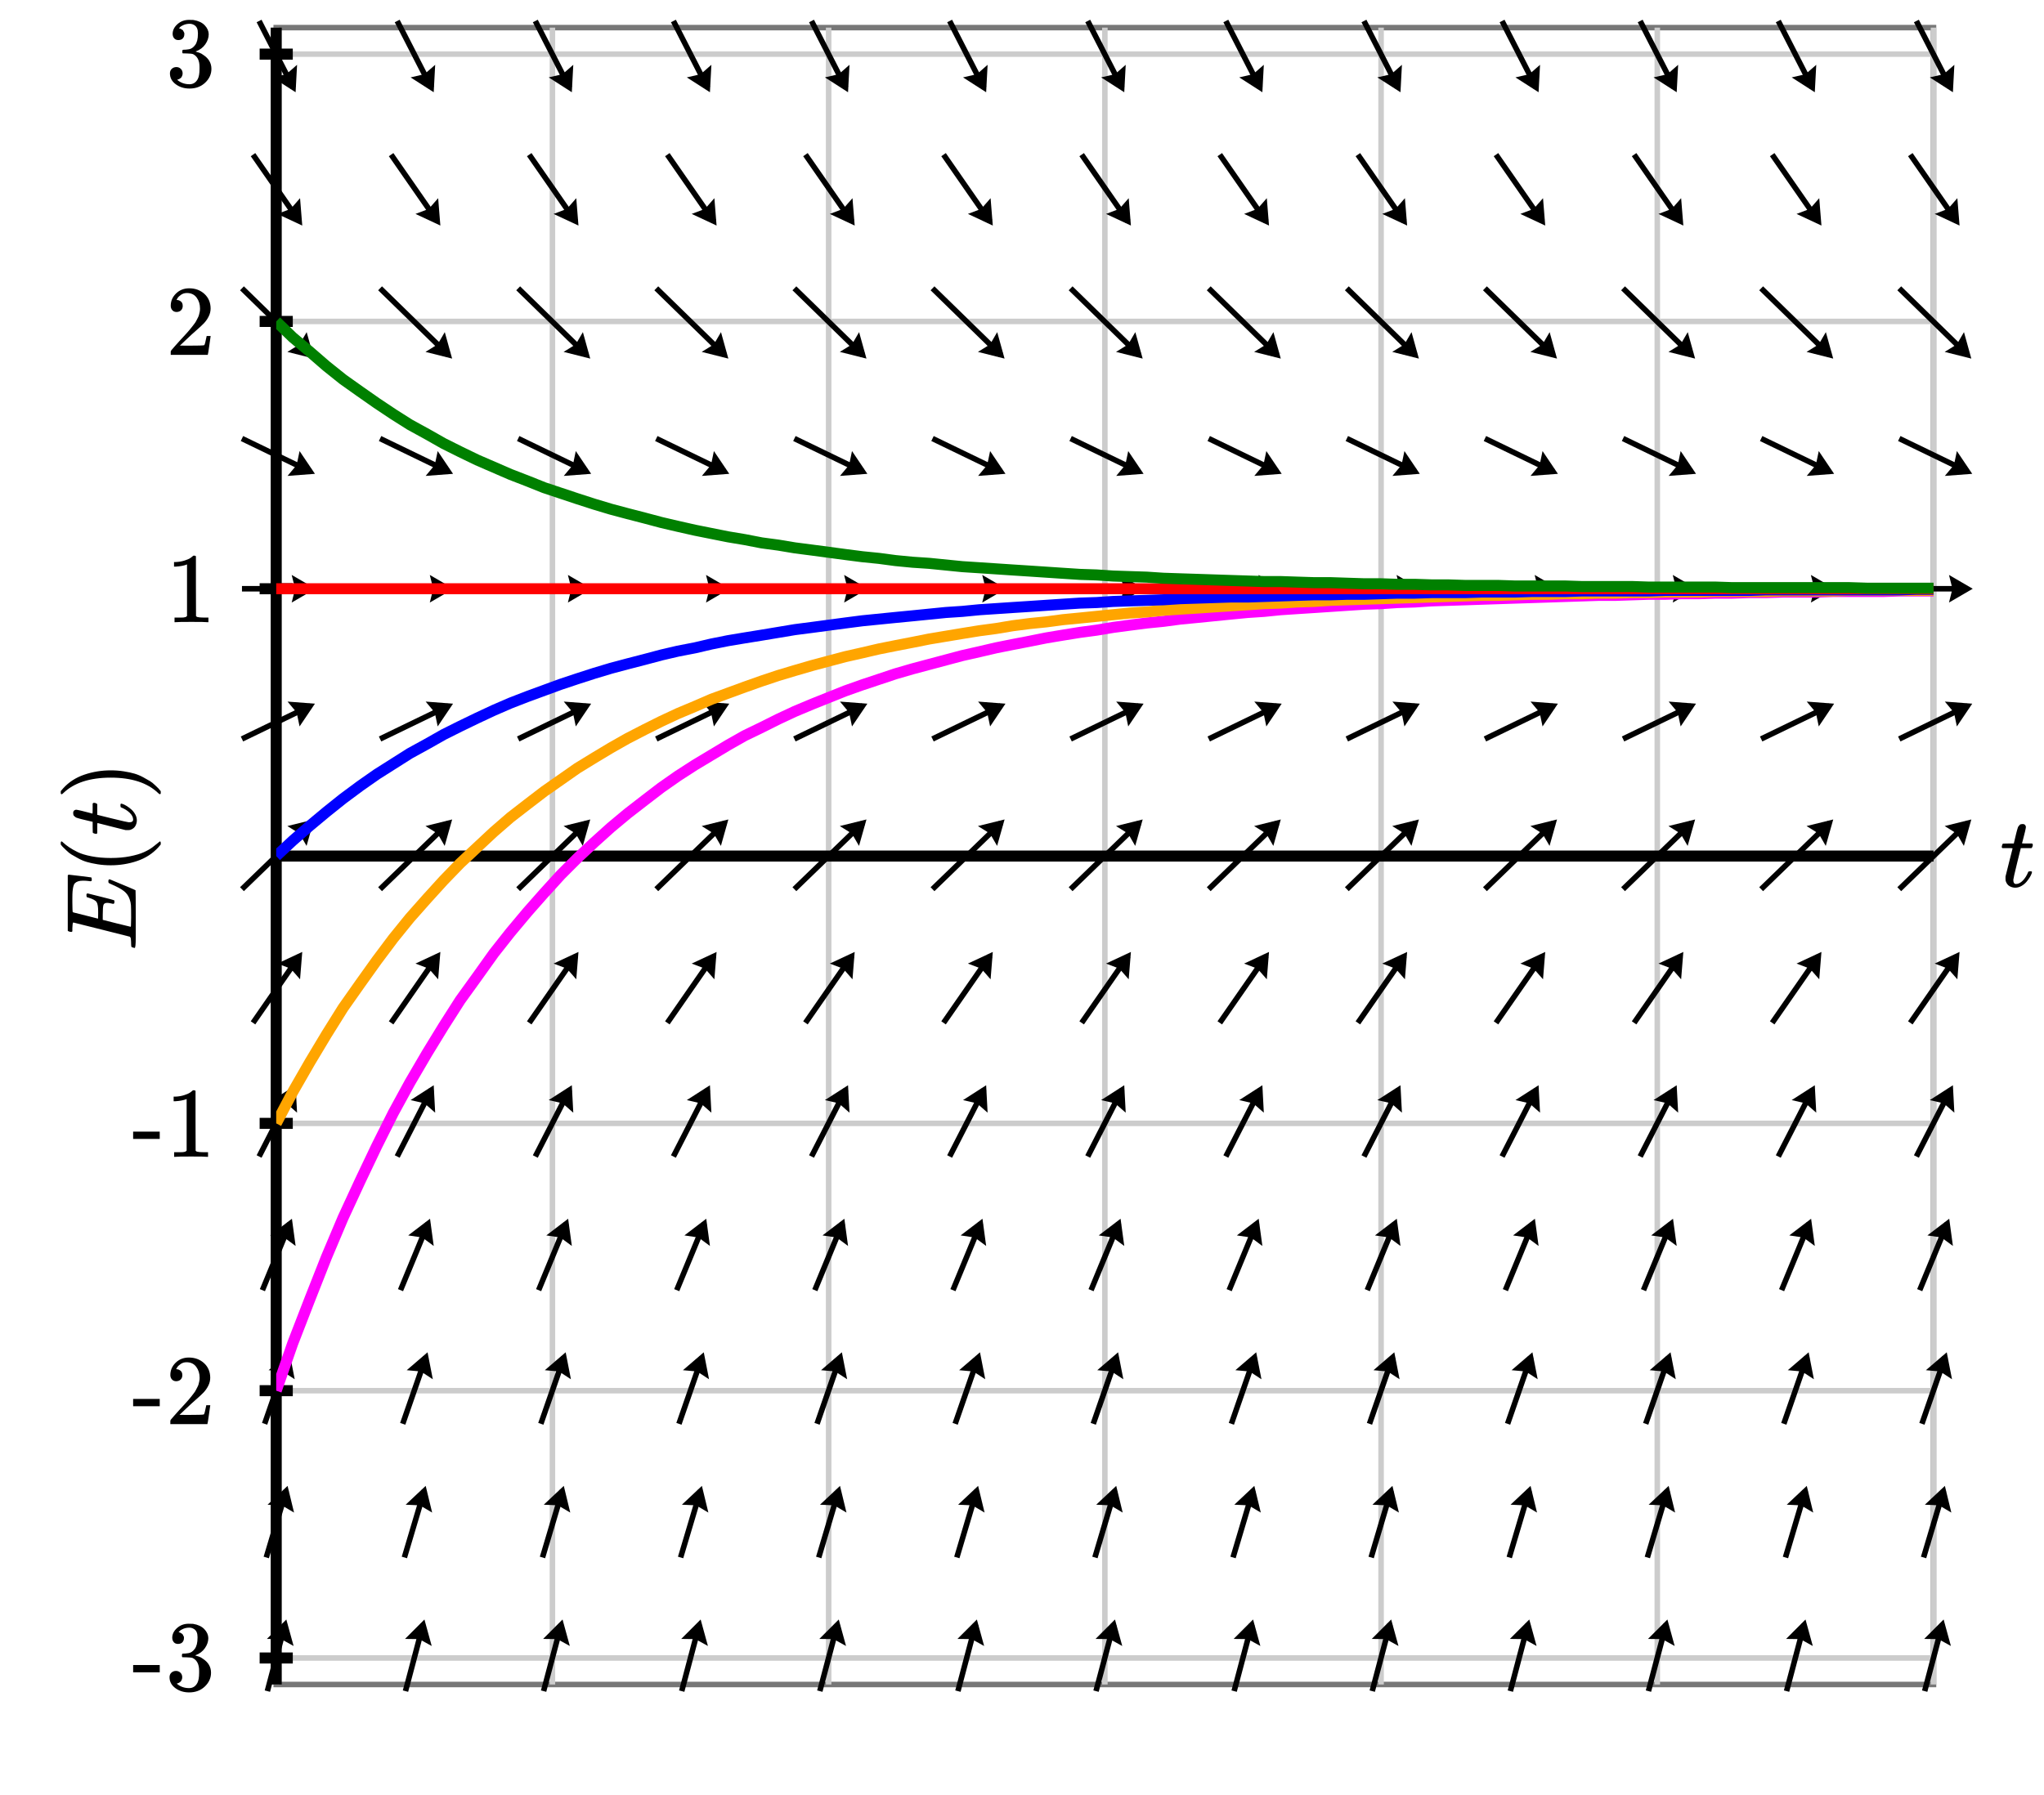 <svg xmlns="http://www.w3.org/2000/svg" id="diagram" width="370" height="325">
  <defs>
    <clipPath id="clipPath-0">
      <rect x="50.0" y="5.0" width="300.0" height="300.0"/>
    </clipPath>
    <clipPath id="clipPath-1">
      <rect x="50.0" y="5.0" width="300.0" height="300.0"/>
    </clipPath>
    <marker id="arrow-head-end-1_5_30_75-black" markerWidth="4.3" markerHeight="5.0" markerUnits="userSpaceOnUse" orient="auto-start-reverse" refX="3.4" refY="2.5">
      <path d="M 4.3 2.5L 0.0 5.0L 0.5 3.0L 0.5 2.0L 0.0 0.0Z" fill="black" stroke="none"/>
    </marker>
    <marker id="arrow-head-end-1_5_30_75-black-outline" markerWidth="8.3" markerHeight="9.0" markerUnits="userSpaceOnUse" orient="auto-start-reverse" refX="5.4" refY="4.5">
      <path d="M 7.3 6.2 L 3.0 8.7 A 2 2 0 0 1 0.0 7.0 L 0.0 2.0 A 2 2 0 0 1 3.0 0.3 L 7.3 2.8 A 2 2 0 0 1 7.3 6.2 Z" fill="white" stroke="none"/>
    </marker>
  </defs>
  <path id="path-0" d="M 50.0 305.0 L 350.0 305.0 L 350.0 5.0 L 50.0 5.0 Z" stroke="#777" stroke-width="1" fill="none"/>
  <g id="grid" stroke="#ccc" stroke-width="1">
    <line id="line-0" x1="50.0" y1="305.0" x2="50.0" y2="5.0"/>
    <line id="line-1" x1="100.0" y1="305.0" x2="100.0" y2="5.0"/>
    <line id="line-2" x1="150.0" y1="305.0" x2="150.0" y2="5.0"/>
    <line id="line-3" x1="200.0" y1="305.0" x2="200.0" y2="5.0"/>
    <line id="line-4" x1="250.0" y1="305.0" x2="250.0" y2="5.0"/>
    <line id="line-5" x1="300.0" y1="305.0" x2="300.0" y2="5.0"/>
    <line id="line-6" x1="350.0" y1="305.0" x2="350.0" y2="5.0"/>
    <line id="line-7" x1="50.0" y1="300.2" x2="350.0" y2="300.2"/>
    <line id="line-8" x1="50.0" y1="251.8" x2="350.0" y2="251.8"/>
    <line id="line-9" x1="50.0" y1="203.4" x2="350.0" y2="203.4"/>
    <line id="line-10" x1="50.0" y1="155.0" x2="350.0" y2="155.0"/>
    <line id="line-11" x1="50.0" y1="106.6" x2="350.0" y2="106.6"/>
    <line id="line-12" x1="50.0" y1="58.2" x2="350.0" y2="58.2"/>
    <line id="line-13" x1="50.0" y1="9.8" x2="350.0" y2="9.8"/>
  </g>
  <g id="axes" stroke="black" stroke-width="2">
    <line id="line-14" x1="50.0" y1="155.0" x2="350.0" y2="155.0" stroke="black" stroke-width="2"/>
    <line id="line-15" x1="50.0" y1="305.0" x2="50.0" y2="5.0" stroke="black" stroke-width="2"/>
    <g id="g-0"/>
    <g id="g-1">
      <line id="line-16" x1="47.0" y1="300.2" x2="53.0" y2="300.2"/>
      <line id="line-17" x1="47.0" y1="251.8" x2="53.0" y2="251.8"/>
      <line id="line-18" x1="47.0" y1="203.4" x2="53.0" y2="203.4"/>
      <line id="line-19" x1="47.0" y1="106.6" x2="53.0" y2="106.6"/>
      <line id="line-20" x1="47.0" y1="58.2" x2="53.0" y2="58.2"/>
      <line id="line-21" x1="47.0" y1="9.8" x2="53.0" y2="9.8"/>
    </g>
  </g>
  <g id="label-0" transform="translate(39.0,300.2) translate(-15.1,-6.2)">
    <g id="g-4">
      <svg xmlns:xlink="http://www.w3.org/1999/xlink" style="vertical-align: -0.400px" width="15.080px" height="12.432px" role="img" focusable="false" viewBox="0 -665 833 687" x="0.0" y="0.0">
        <defs>
          <path id="MJX-2-TEX-N-2D" d="M11 179V252H277V179H11Z"/>
          <path id="MJX-2-TEX-N-33" d="M127 463Q100 463 85 480T69 524Q69 579 117 622T233 665Q268 665 277 664Q351 652 390 611T430 522Q430 470 396 421T302 350L299 348Q299 347 308 345T337 336T375 315Q457 262 457 175Q457 96 395 37T238 -22Q158 -22 100 21T42 130Q42 158 60 175T105 193Q133 193 151 175T169 130Q169 119 166 110T159 94T148 82T136 74T126 70T118 67L114 66Q165 21 238 21Q293 21 321 74Q338 107 338 175V195Q338 290 274 322Q259 328 213 329L171 330L168 332Q166 335 166 348Q166 366 174 366Q202 366 232 371Q266 376 294 413T322 525V533Q322 590 287 612Q265 626 240 626Q208 626 181 615T143 592T132 580H135Q138 579 143 578T153 573T165 566T175 555T183 540T186 520Q186 498 172 481T127 463Z"/>
        </defs>
        <g stroke="currentColor" fill="currentColor" stroke-width="0" transform="scale(1,-1)">
          <g data-mml-node="math">
            <g data-mml-node="mtext" data-semantic-type="text" data-semantic-role="unknown" data-semantic-font="normal" data-semantic-annotation="clearspeak:unit" data-semantic-id="0" data-semantic-speech="hyphen 3">
              <use data-c="2D" xlink:href="#MJX-2-TEX-N-2D"/>
              <use data-c="33" xlink:href="#MJX-2-TEX-N-33" transform="translate(333,0)"/>
            </g>
          </g>
        </g>
      </svg>
    </g>
  </g>
  <g id="label-1" transform="translate(39.0,251.8) translate(-15.1,-6.0)">
    <g id="g-5">
      <svg xmlns:xlink="http://www.w3.org/1999/xlink" style="vertical-align: 0.000px" width="15.080px" height="12.056px" role="img" focusable="false" viewBox="0 -666 833 666" x="0.0" y="0.0">
        <defs>
          <path id="MJX-3-TEX-N-2D" d="M11 179V252H277V179H11Z"/>
          <path id="MJX-3-TEX-N-32" d="M109 429Q82 429 66 447T50 491Q50 562 103 614T235 666Q326 666 387 610T449 465Q449 422 429 383T381 315T301 241Q265 210 201 149L142 93L218 92Q375 92 385 97Q392 99 409 186V189H449V186Q448 183 436 95T421 3V0H50V19V31Q50 38 56 46T86 81Q115 113 136 137Q145 147 170 174T204 211T233 244T261 278T284 308T305 340T320 369T333 401T340 431T343 464Q343 527 309 573T212 619Q179 619 154 602T119 569T109 550Q109 549 114 549Q132 549 151 535T170 489Q170 464 154 447T109 429Z"/>
        </defs>
        <g stroke="currentColor" fill="currentColor" stroke-width="0" transform="scale(1,-1)">
          <g data-mml-node="math">
            <g data-mml-node="mtext" data-semantic-type="text" data-semantic-role="unknown" data-semantic-font="normal" data-semantic-annotation="clearspeak:unit" data-semantic-id="0" data-semantic-speech="hyphen 2">
              <use data-c="2D" xlink:href="#MJX-3-TEX-N-2D"/>
              <use data-c="32" xlink:href="#MJX-3-TEX-N-32" transform="translate(333,0)"/>
            </g>
          </g>
        </g>
      </svg>
    </g>
  </g>
  <g id="label-2" transform="translate(39.0,203.4) translate(-15.1,-6.0)">
    <g id="g-6">
      <svg xmlns:xlink="http://www.w3.org/1999/xlink" style="vertical-align: 0.000px" width="15.080px" height="12.056px" role="img" focusable="false" viewBox="0 -666 833 666" x="0.0" y="0.0">
        <defs>
          <path id="MJX-4-TEX-N-2D" d="M11 179V252H277V179H11Z"/>
          <path id="MJX-4-TEX-N-31" d="M213 578L200 573Q186 568 160 563T102 556H83V602H102Q149 604 189 617T245 641T273 663Q275 666 285 666Q294 666 302 660V361L303 61Q310 54 315 52T339 48T401 46H427V0H416Q395 3 257 3Q121 3 100 0H88V46H114Q136 46 152 46T177 47T193 50T201 52T207 57T213 61V578Z"/>
        </defs>
        <g stroke="currentColor" fill="currentColor" stroke-width="0" transform="scale(1,-1)">
          <g data-mml-node="math">
            <g data-mml-node="mtext" data-semantic-type="text" data-semantic-role="unknown" data-semantic-font="normal" data-semantic-annotation="clearspeak:unit" data-semantic-id="0" data-semantic-speech="hyphen 1">
              <use data-c="2D" xlink:href="#MJX-4-TEX-N-2D"/>
              <use data-c="31" xlink:href="#MJX-4-TEX-N-31" transform="translate(333,0)"/>
            </g>
          </g>
        </g>
      </svg>
    </g>
  </g>
  <g id="label-3" transform="translate(39.0,106.6) translate(-9.0,-6.0)">
    <g id="g-7">
      <svg xmlns:xlink="http://www.w3.org/1999/xlink" style="vertical-align: 0.000px" width="9.048px" height="12.056px" role="img" focusable="false" viewBox="0 -666 500 666" x="0.0" y="0.0">
        <defs>
          <path id="MJX-5-TEX-N-31" d="M213 578L200 573Q186 568 160 563T102 556H83V602H102Q149 604 189 617T245 641T273 663Q275 666 285 666Q294 666 302 660V361L303 61Q310 54 315 52T339 48T401 46H427V0H416Q395 3 257 3Q121 3 100 0H88V46H114Q136 46 152 46T177 47T193 50T201 52T207 57T213 61V578Z"/>
        </defs>
        <g stroke="currentColor" fill="currentColor" stroke-width="0" transform="scale(1,-1)">
          <g data-mml-node="math">
            <g data-mml-node="mtext" data-semantic-type="text" data-semantic-role="integer" data-semantic-font="normal" data-semantic-annotation="clearspeak:unit" data-semantic-id="0" data-semantic-speech="1">
              <use data-c="31" xlink:href="#MJX-5-TEX-N-31"/>
            </g>
          </g>
        </g>
      </svg>
    </g>
  </g>
  <g id="label-4" transform="translate(39.0,58.2) translate(-9.0,-6.0)">
    <g id="g-8">
      <svg xmlns:xlink="http://www.w3.org/1999/xlink" style="vertical-align: 0.000px" width="9.048px" height="12.056px" role="img" focusable="false" viewBox="0 -666 500 666" x="0.0" y="0.0">
        <defs>
          <path id="MJX-6-TEX-N-32" d="M109 429Q82 429 66 447T50 491Q50 562 103 614T235 666Q326 666 387 610T449 465Q449 422 429 383T381 315T301 241Q265 210 201 149L142 93L218 92Q375 92 385 97Q392 99 409 186V189H449V186Q448 183 436 95T421 3V0H50V19V31Q50 38 56 46T86 81Q115 113 136 137Q145 147 170 174T204 211T233 244T261 278T284 308T305 340T320 369T333 401T340 431T343 464Q343 527 309 573T212 619Q179 619 154 602T119 569T109 550Q109 549 114 549Q132 549 151 535T170 489Q170 464 154 447T109 429Z"/>
        </defs>
        <g stroke="currentColor" fill="currentColor" stroke-width="0" transform="scale(1,-1)">
          <g data-mml-node="math">
            <g data-mml-node="mtext" data-semantic-type="text" data-semantic-role="integer" data-semantic-font="normal" data-semantic-annotation="clearspeak:unit" data-semantic-id="0" data-semantic-speech="2">
              <use data-c="32" xlink:href="#MJX-6-TEX-N-32"/>
            </g>
          </g>
        </g>
      </svg>
    </g>
  </g>
  <g id="label-5" transform="translate(39.0,9.8) translate(-9.0,-6.2)">
    <g id="g-9">
      <svg xmlns:xlink="http://www.w3.org/1999/xlink" style="vertical-align: -0.400px" width="9.048px" height="12.432px" role="img" focusable="false" viewBox="0 -665 500 687" x="0.0" y="0.0">
        <defs>
          <path id="MJX-7-TEX-N-33" d="M127 463Q100 463 85 480T69 524Q69 579 117 622T233 665Q268 665 277 664Q351 652 390 611T430 522Q430 470 396 421T302 350L299 348Q299 347 308 345T337 336T375 315Q457 262 457 175Q457 96 395 37T238 -22Q158 -22 100 21T42 130Q42 158 60 175T105 193Q133 193 151 175T169 130Q169 119 166 110T159 94T148 82T136 74T126 70T118 67L114 66Q165 21 238 21Q293 21 321 74Q338 107 338 175V195Q338 290 274 322Q259 328 213 329L171 330L168 332Q166 335 166 348Q166 366 174 366Q202 366 232 371Q266 376 294 413T322 525V533Q322 590 287 612Q265 626 240 626Q208 626 181 615T143 592T132 580H135Q138 579 143 578T153 573T165 566T175 555T183 540T186 520Q186 498 172 481T127 463Z"/>
        </defs>
        <g stroke="currentColor" fill="currentColor" stroke-width="0" transform="scale(1,-1)">
          <g data-mml-node="math">
            <g data-mml-node="mtext" data-semantic-type="text" data-semantic-role="integer" data-semantic-font="normal" data-semantic-annotation="clearspeak:unit" data-semantic-id="0" data-semantic-speech="3">
              <use data-c="33" xlink:href="#MJX-7-TEX-N-33"/>
            </g>
          </g>
        </g>
      </svg>
    </g>
  </g>
  <g id="label-6" transform="translate(362.0,155.0) translate(0.0,-5.8)">
    <g id="g-10">
      <svg xmlns:xlink="http://www.w3.org/1999/xlink" style="vertical-align: -0.200px" width="6.536px" height="11.528px" role="img" focusable="false" viewBox="0 -626 361 637" x="0.0" y="0.0">
        <defs>
          <path id="MJX-8-TEX-I-1D461" d="M26 385Q19 392 19 395Q19 399 22 411T27 425Q29 430 36 430T87 431H140L159 511Q162 522 166 540T173 566T179 586T187 603T197 615T211 624T229 626Q247 625 254 615T261 596Q261 589 252 549T232 470L222 433Q222 431 272 431H323Q330 424 330 420Q330 398 317 385H210L174 240Q135 80 135 68Q135 26 162 26Q197 26 230 60T283 144Q285 150 288 151T303 153H307Q322 153 322 145Q322 142 319 133Q314 117 301 95T267 48T216 6T155 -11Q125 -11 98 4T59 56Q57 64 57 83V101L92 241Q127 382 128 383Q128 385 77 385H26Z"/>
        </defs>
        <g stroke="currentColor" fill="currentColor" stroke-width="0" transform="scale(1,-1)">
          <g data-mml-node="math">
            <g data-mml-node="mi" data-semantic-type="identifier" data-semantic-role="latinletter" data-semantic-font="italic" data-semantic-annotation="clearspeak:simple" data-semantic-id="0" data-semantic-speech="t">
              <use data-c="1D461" xlink:href="#MJX-8-TEX-I-1D461"/>
            </g>
          </g>
        </g>
      </svg>
    </g>
  </g>
  <g id="label-7" transform="translate(20.0,155.0) rotate(-90.0) translate(-17.2,-9.0)">
    <g id="g-11">
      <svg xmlns:xlink="http://www.w3.org/1999/xlink" style="vertical-align: -4.528px" width="34.440px" height="18.096px" role="img" focusable="false" viewBox="0 -750 1903 1000" x="0.0" y="0.0">
        <defs>
          <path id="MJX-9-TEX-I-1D438" d="M492 213Q472 213 472 226Q472 230 477 250T482 285Q482 316 461 323T364 330H312Q311 328 277 192T243 52Q243 48 254 48T334 46Q428 46 458 48T518 61Q567 77 599 117T670 248Q680 270 683 272Q690 274 698 274Q718 274 718 261Q613 7 608 2Q605 0 322 0H133Q31 0 31 11Q31 13 34 25Q38 41 42 43T65 46Q92 46 125 49Q139 52 144 61Q146 66 215 342T285 622Q285 629 281 629Q273 632 228 634H197Q191 640 191 642T193 659Q197 676 203 680H757Q764 676 764 669Q764 664 751 557T737 447Q735 440 717 440H705Q698 445 698 453L701 476Q704 500 704 528Q704 558 697 578T678 609T643 625T596 632T532 634H485Q397 633 392 631Q388 629 386 622Q385 619 355 499T324 377Q347 376 372 376H398Q464 376 489 391T534 472Q538 488 540 490T557 493Q562 493 565 493T570 492T572 491T574 487T577 483L544 351Q511 218 508 216Q505 213 492 213Z"/>
          <path id="MJX-9-TEX-N-2061" d=""/>
          <path id="MJX-9-TEX-N-28" d="M94 250Q94 319 104 381T127 488T164 576T202 643T244 695T277 729T302 750H315H319Q333 750 333 741Q333 738 316 720T275 667T226 581T184 443T167 250T184 58T225 -81T274 -167T316 -220T333 -241Q333 -250 318 -250H315H302L274 -226Q180 -141 137 -14T94 250Z"/>
          <path id="MJX-9-TEX-I-1D461" d="M26 385Q19 392 19 395Q19 399 22 411T27 425Q29 430 36 430T87 431H140L159 511Q162 522 166 540T173 566T179 586T187 603T197 615T211 624T229 626Q247 625 254 615T261 596Q261 589 252 549T232 470L222 433Q222 431 272 431H323Q330 424 330 420Q330 398 317 385H210L174 240Q135 80 135 68Q135 26 162 26Q197 26 230 60T283 144Q285 150 288 151T303 153H307Q322 153 322 145Q322 142 319 133Q314 117 301 95T267 48T216 6T155 -11Q125 -11 98 4T59 56Q57 64 57 83V101L92 241Q127 382 128 383Q128 385 77 385H26Z"/>
          <path id="MJX-9-TEX-N-29" d="M60 749L64 750Q69 750 74 750H86L114 726Q208 641 251 514T294 250Q294 182 284 119T261 12T224 -76T186 -143T145 -194T113 -227T90 -246Q87 -249 86 -250H74Q66 -250 63 -250T58 -247T55 -238Q56 -237 66 -225Q221 -64 221 250T66 725Q56 737 55 738Q55 746 60 749Z"/>
        </defs>
        <g stroke="currentColor" fill="currentColor" stroke-width="0" transform="scale(1,-1)">
          <g data-mml-node="math" data-semantic-type="appl" data-semantic-role="simple function" data-semantic-annotation="clearspeak:simple" data-semantic-id="6" data-semantic-children="0,4" data-semantic-content="5,0" data-semantic-speech="upper E left parenthesis t right parenthesis">
            <g data-mml-node="mi" data-semantic-type="identifier" data-semantic-role="simple function" data-semantic-font="italic" data-semantic-annotation="clearspeak:simple" data-semantic-id="0" data-semantic-parent="6" data-semantic-operator="appl" data-semantic-speech="upper E">
              <use data-c="1D438" xlink:href="#MJX-9-TEX-I-1D438"/>
            </g>
            <g data-mml-node="mo" data-semantic-type="punctuation" data-semantic-role="application" data-semantic-id="5" data-semantic-parent="6" data-semantic-added="true" data-semantic-operator="appl" data-semantic-speech="of" transform="translate(764,0)">
              <use data-c="2061" xlink:href="#MJX-9-TEX-N-2061"/>
            </g>
            <g data-mml-node="mrow" data-semantic-type="fenced" data-semantic-role="leftright" data-semantic-id="4" data-semantic-children="2" data-semantic-content="1,3" data-semantic-parent="6" data-semantic-speech="left parenthesis t right parenthesis" transform="translate(764,0)">
              <g data-mml-node="mo" data-semantic-type="fence" data-semantic-role="open" data-semantic-id="1" data-semantic-parent="4" data-semantic-operator="fenced" data-semantic-speech="left parenthesis">
                <use data-c="28" xlink:href="#MJX-9-TEX-N-28"/>
              </g>
              <g data-mml-node="mi" data-semantic-type="identifier" data-semantic-role="latinletter" data-semantic-font="italic" data-semantic-annotation="clearspeak:simple" data-semantic-id="2" data-semantic-parent="4" data-semantic-speech="t" transform="translate(389,0)">
                <use data-c="1D461" xlink:href="#MJX-9-TEX-I-1D461"/>
              </g>
              <g data-mml-node="mo" data-semantic-type="fence" data-semantic-role="close" data-semantic-id="3" data-semantic-parent="4" data-semantic-operator="fenced" data-semantic-speech="right parenthesis" transform="translate(750,0)">
                <use data-c="29" xlink:href="#MJX-9-TEX-N-29"/>
              </g>
            </g>
          </g>
        </g>
      </svg>
    </g>
  </g>
  <g id="g-2">
    <line id="line-22" x1="48.4" y1="306.2" x2="51.6" y2="294.1" stroke="black" stroke-width="1" fill="none" marker-end="url(#arrow-head-end-1_5_30_75-black)"/>
    <line id="line-23" x1="48.2" y1="282.0" x2="51.8" y2="269.9" stroke="black" stroke-width="1" fill="none" marker-end="url(#arrow-head-end-1_5_30_75-black)"/>
    <line id="line-24" x1="47.9" y1="257.8" x2="52.1" y2="245.7" stroke="black" stroke-width="1" fill="none" marker-end="url(#arrow-head-end-1_5_30_75-black)"/>
    <line id="line-25" x1="47.5" y1="233.6" x2="52.5" y2="221.5" stroke="black" stroke-width="1" fill="none" marker-end="url(#arrow-head-end-1_5_30_75-black)"/>
    <line id="line-26" x1="46.9" y1="209.4" x2="53.1" y2="197.3" stroke="black" stroke-width="1" fill="none" marker-end="url(#arrow-head-end-1_5_30_75-black)"/>
    <line id="line-27" x1="45.8" y1="185.2" x2="54.2" y2="173.1" stroke="black" stroke-width="1" fill="none" marker-end="url(#arrow-head-end-1_5_30_75-black)"/>
    <line id="line-28" x1="43.8" y1="161.0" x2="56.2" y2="149.0" stroke="black" stroke-width="1" fill="none" marker-end="url(#arrow-head-end-1_5_30_75-black)"/>
    <line id="line-29" x1="43.8" y1="133.8" x2="56.2" y2="127.8" stroke="black" stroke-width="1" fill="none" marker-end="url(#arrow-head-end-1_5_30_75-black)"/>
    <line id="line-30" x1="43.8" y1="106.6" x2="56.2" y2="106.6" stroke="black" stroke-width="1" fill="none" marker-end="url(#arrow-head-end-1_5_30_75-black)"/>
    <line id="line-31" x1="43.8" y1="79.4" x2="56.2" y2="85.4" stroke="black" stroke-width="1" fill="none" marker-end="url(#arrow-head-end-1_5_30_75-black)"/>
    <line id="line-32" x1="43.8" y1="52.2" x2="56.2" y2="64.3" stroke="black" stroke-width="1" fill="none" marker-end="url(#arrow-head-end-1_5_30_75-black)"/>
    <line id="line-33" x1="45.8" y1="28.0" x2="54.2" y2="40.1" stroke="black" stroke-width="1" fill="none" marker-end="url(#arrow-head-end-1_5_30_75-black)"/>
    <line id="line-34" x1="46.9" y1="3.8" x2="53.1" y2="15.9" stroke="black" stroke-width="1" fill="none" marker-end="url(#arrow-head-end-1_5_30_75-black)"/>
    <line id="line-35" x1="73.4" y1="306.2" x2="76.6" y2="294.1" stroke="black" stroke-width="1" fill="none" marker-end="url(#arrow-head-end-1_5_30_75-black)"/>
    <line id="line-36" x1="73.2" y1="282.0" x2="76.8" y2="269.9" stroke="black" stroke-width="1" fill="none" marker-end="url(#arrow-head-end-1_5_30_75-black)"/>
    <line id="line-37" x1="72.9" y1="257.8" x2="77.1" y2="245.7" stroke="black" stroke-width="1" fill="none" marker-end="url(#arrow-head-end-1_5_30_75-black)"/>
    <line id="line-38" x1="72.5" y1="233.6" x2="77.5" y2="221.5" stroke="black" stroke-width="1" fill="none" marker-end="url(#arrow-head-end-1_5_30_75-black)"/>
    <line id="line-39" x1="71.9" y1="209.4" x2="78.1" y2="197.3" stroke="black" stroke-width="1" fill="none" marker-end="url(#arrow-head-end-1_5_30_75-black)"/>
    <line id="line-40" x1="70.8" y1="185.2" x2="79.2" y2="173.1" stroke="black" stroke-width="1" fill="none" marker-end="url(#arrow-head-end-1_5_30_75-black)"/>
    <line id="line-41" x1="68.8" y1="161.0" x2="81.2" y2="149.0" stroke="black" stroke-width="1" fill="none" marker-end="url(#arrow-head-end-1_5_30_75-black)"/>
    <line id="line-42" x1="68.8" y1="133.8" x2="81.2" y2="127.8" stroke="black" stroke-width="1" fill="none" marker-end="url(#arrow-head-end-1_5_30_75-black)"/>
    <line id="line-43" x1="68.8" y1="106.6" x2="81.2" y2="106.6" stroke="black" stroke-width="1" fill="none" marker-end="url(#arrow-head-end-1_5_30_75-black)"/>
    <line id="line-44" x1="68.8" y1="79.4" x2="81.2" y2="85.4" stroke="black" stroke-width="1" fill="none" marker-end="url(#arrow-head-end-1_5_30_75-black)"/>
    <line id="line-45" x1="68.8" y1="52.2" x2="81.2" y2="64.3" stroke="black" stroke-width="1" fill="none" marker-end="url(#arrow-head-end-1_5_30_75-black)"/>
    <line id="line-46" x1="70.8" y1="28.0" x2="79.2" y2="40.1" stroke="black" stroke-width="1" fill="none" marker-end="url(#arrow-head-end-1_5_30_75-black)"/>
    <line id="line-47" x1="71.9" y1="3.8" x2="78.1" y2="15.9" stroke="black" stroke-width="1" fill="none" marker-end="url(#arrow-head-end-1_5_30_75-black)"/>
    <line id="line-48" x1="98.4" y1="306.2" x2="101.6" y2="294.1" stroke="black" stroke-width="1" fill="none" marker-end="url(#arrow-head-end-1_5_30_75-black)"/>
    <line id="line-49" x1="98.2" y1="282.0" x2="101.8" y2="269.9" stroke="black" stroke-width="1" fill="none" marker-end="url(#arrow-head-end-1_5_30_75-black)"/>
    <line id="line-50" x1="97.9" y1="257.8" x2="102.1" y2="245.7" stroke="black" stroke-width="1" fill="none" marker-end="url(#arrow-head-end-1_5_30_75-black)"/>
    <line id="line-51" x1="97.5" y1="233.6" x2="102.5" y2="221.5" stroke="black" stroke-width="1" fill="none" marker-end="url(#arrow-head-end-1_5_30_75-black)"/>
    <line id="line-52" x1="96.9" y1="209.4" x2="103.1" y2="197.3" stroke="black" stroke-width="1" fill="none" marker-end="url(#arrow-head-end-1_5_30_75-black)"/>
    <line id="line-53" x1="95.8" y1="185.2" x2="104.2" y2="173.1" stroke="black" stroke-width="1" fill="none" marker-end="url(#arrow-head-end-1_5_30_75-black)"/>
    <line id="line-54" x1="93.8" y1="161.0" x2="106.2" y2="149.0" stroke="black" stroke-width="1" fill="none" marker-end="url(#arrow-head-end-1_5_30_75-black)"/>
    <line id="line-55" x1="93.8" y1="133.8" x2="106.2" y2="127.8" stroke="black" stroke-width="1" fill="none" marker-end="url(#arrow-head-end-1_5_30_75-black)"/>
    <line id="line-56" x1="93.8" y1="106.6" x2="106.2" y2="106.6" stroke="black" stroke-width="1" fill="none" marker-end="url(#arrow-head-end-1_5_30_75-black)"/>
    <line id="line-57" x1="93.8" y1="79.4" x2="106.2" y2="85.4" stroke="black" stroke-width="1" fill="none" marker-end="url(#arrow-head-end-1_5_30_75-black)"/>
    <line id="line-58" x1="93.8" y1="52.2" x2="106.2" y2="64.3" stroke="black" stroke-width="1" fill="none" marker-end="url(#arrow-head-end-1_5_30_75-black)"/>
    <line id="line-59" x1="95.8" y1="28.0" x2="104.2" y2="40.1" stroke="black" stroke-width="1" fill="none" marker-end="url(#arrow-head-end-1_5_30_75-black)"/>
    <line id="line-60" x1="96.9" y1="3.8" x2="103.1" y2="15.9" stroke="black" stroke-width="1" fill="none" marker-end="url(#arrow-head-end-1_5_30_75-black)"/>
    <line id="line-61" x1="123.4" y1="306.2" x2="126.6" y2="294.1" stroke="black" stroke-width="1" fill="none" marker-end="url(#arrow-head-end-1_5_30_75-black)"/>
    <line id="line-62" x1="123.2" y1="282.0" x2="126.8" y2="269.9" stroke="black" stroke-width="1" fill="none" marker-end="url(#arrow-head-end-1_5_30_75-black)"/>
    <line id="line-63" x1="122.9" y1="257.8" x2="127.1" y2="245.7" stroke="black" stroke-width="1" fill="none" marker-end="url(#arrow-head-end-1_5_30_75-black)"/>
    <line id="line-64" x1="122.5" y1="233.6" x2="127.5" y2="221.5" stroke="black" stroke-width="1" fill="none" marker-end="url(#arrow-head-end-1_5_30_75-black)"/>
    <line id="line-65" x1="121.9" y1="209.4" x2="128.1" y2="197.3" stroke="black" stroke-width="1" fill="none" marker-end="url(#arrow-head-end-1_5_30_75-black)"/>
    <line id="line-66" x1="120.8" y1="185.2" x2="129.2" y2="173.1" stroke="black" stroke-width="1" fill="none" marker-end="url(#arrow-head-end-1_5_30_75-black)"/>
    <line id="line-67" x1="118.8" y1="161.0" x2="131.2" y2="149.0" stroke="black" stroke-width="1" fill="none" marker-end="url(#arrow-head-end-1_5_30_75-black)"/>
    <line id="line-68" x1="118.8" y1="133.8" x2="131.2" y2="127.8" stroke="black" stroke-width="1" fill="none" marker-end="url(#arrow-head-end-1_5_30_75-black)"/>
    <line id="line-69" x1="118.8" y1="106.6" x2="131.2" y2="106.6" stroke="black" stroke-width="1" fill="none" marker-end="url(#arrow-head-end-1_5_30_75-black)"/>
    <line id="line-70" x1="118.8" y1="79.4" x2="131.2" y2="85.4" stroke="black" stroke-width="1" fill="none" marker-end="url(#arrow-head-end-1_5_30_75-black)"/>
    <line id="line-71" x1="118.8" y1="52.2" x2="131.2" y2="64.3" stroke="black" stroke-width="1" fill="none" marker-end="url(#arrow-head-end-1_5_30_75-black)"/>
    <line id="line-72" x1="120.8" y1="28.0" x2="129.2" y2="40.1" stroke="black" stroke-width="1" fill="none" marker-end="url(#arrow-head-end-1_5_30_75-black)"/>
    <line id="line-73" x1="121.9" y1="3.8" x2="128.1" y2="15.9" stroke="black" stroke-width="1" fill="none" marker-end="url(#arrow-head-end-1_5_30_75-black)"/>
    <line id="line-74" x1="148.4" y1="306.2" x2="151.6" y2="294.1" stroke="black" stroke-width="1" fill="none" marker-end="url(#arrow-head-end-1_5_30_75-black)"/>
    <line id="line-75" x1="148.2" y1="282.0" x2="151.8" y2="269.9" stroke="black" stroke-width="1" fill="none" marker-end="url(#arrow-head-end-1_5_30_75-black)"/>
    <line id="line-76" x1="147.9" y1="257.8" x2="152.1" y2="245.7" stroke="black" stroke-width="1" fill="none" marker-end="url(#arrow-head-end-1_5_30_75-black)"/>
    <line id="line-77" x1="147.5" y1="233.6" x2="152.5" y2="221.5" stroke="black" stroke-width="1" fill="none" marker-end="url(#arrow-head-end-1_5_30_75-black)"/>
    <line id="line-78" x1="146.9" y1="209.4" x2="153.1" y2="197.3" stroke="black" stroke-width="1" fill="none" marker-end="url(#arrow-head-end-1_5_30_75-black)"/>
    <line id="line-79" x1="145.8" y1="185.2" x2="154.2" y2="173.1" stroke="black" stroke-width="1" fill="none" marker-end="url(#arrow-head-end-1_5_30_75-black)"/>
    <line id="line-80" x1="143.8" y1="161.0" x2="156.2" y2="149.0" stroke="black" stroke-width="1" fill="none" marker-end="url(#arrow-head-end-1_5_30_75-black)"/>
    <line id="line-81" x1="143.8" y1="133.8" x2="156.2" y2="127.8" stroke="black" stroke-width="1" fill="none" marker-end="url(#arrow-head-end-1_5_30_75-black)"/>
    <line id="line-82" x1="143.8" y1="106.6" x2="156.2" y2="106.6" stroke="black" stroke-width="1" fill="none" marker-end="url(#arrow-head-end-1_5_30_75-black)"/>
    <line id="line-83" x1="143.8" y1="79.4" x2="156.2" y2="85.4" stroke="black" stroke-width="1" fill="none" marker-end="url(#arrow-head-end-1_5_30_75-black)"/>
    <line id="line-84" x1="143.8" y1="52.2" x2="156.2" y2="64.3" stroke="black" stroke-width="1" fill="none" marker-end="url(#arrow-head-end-1_5_30_75-black)"/>
    <line id="line-85" x1="145.8" y1="28.0" x2="154.2" y2="40.1" stroke="black" stroke-width="1" fill="none" marker-end="url(#arrow-head-end-1_5_30_75-black)"/>
    <line id="line-86" x1="146.9" y1="3.8" x2="153.1" y2="15.9" stroke="black" stroke-width="1" fill="none" marker-end="url(#arrow-head-end-1_5_30_75-black)"/>
    <line id="line-87" x1="173.4" y1="306.2" x2="176.6" y2="294.1" stroke="black" stroke-width="1" fill="none" marker-end="url(#arrow-head-end-1_5_30_75-black)"/>
    <line id="line-88" x1="173.2" y1="282.0" x2="176.8" y2="269.9" stroke="black" stroke-width="1" fill="none" marker-end="url(#arrow-head-end-1_5_30_75-black)"/>
    <line id="line-89" x1="172.9" y1="257.8" x2="177.1" y2="245.7" stroke="black" stroke-width="1" fill="none" marker-end="url(#arrow-head-end-1_5_30_75-black)"/>
    <line id="line-90" x1="172.5" y1="233.6" x2="177.5" y2="221.5" stroke="black" stroke-width="1" fill="none" marker-end="url(#arrow-head-end-1_5_30_75-black)"/>
    <line id="line-91" x1="171.9" y1="209.4" x2="178.1" y2="197.3" stroke="black" stroke-width="1" fill="none" marker-end="url(#arrow-head-end-1_5_30_75-black)"/>
    <line id="line-92" x1="170.8" y1="185.2" x2="179.2" y2="173.1" stroke="black" stroke-width="1" fill="none" marker-end="url(#arrow-head-end-1_5_30_75-black)"/>
    <line id="line-93" x1="168.8" y1="161.0" x2="181.2" y2="149.0" stroke="black" stroke-width="1" fill="none" marker-end="url(#arrow-head-end-1_5_30_75-black)"/>
    <line id="line-94" x1="168.8" y1="133.8" x2="181.2" y2="127.8" stroke="black" stroke-width="1" fill="none" marker-end="url(#arrow-head-end-1_5_30_75-black)"/>
    <line id="line-95" x1="168.8" y1="106.6" x2="181.2" y2="106.6" stroke="black" stroke-width="1" fill="none" marker-end="url(#arrow-head-end-1_5_30_75-black)"/>
    <line id="line-96" x1="168.8" y1="79.4" x2="181.2" y2="85.4" stroke="black" stroke-width="1" fill="none" marker-end="url(#arrow-head-end-1_5_30_75-black)"/>
    <line id="line-97" x1="168.8" y1="52.2" x2="181.2" y2="64.3" stroke="black" stroke-width="1" fill="none" marker-end="url(#arrow-head-end-1_5_30_75-black)"/>
    <line id="line-98" x1="170.8" y1="28.0" x2="179.2" y2="40.1" stroke="black" stroke-width="1" fill="none" marker-end="url(#arrow-head-end-1_5_30_75-black)"/>
    <line id="line-99" x1="171.9" y1="3.8" x2="178.1" y2="15.9" stroke="black" stroke-width="1" fill="none" marker-end="url(#arrow-head-end-1_5_30_75-black)"/>
    <line id="line-100" x1="198.4" y1="306.2" x2="201.6" y2="294.1" stroke="black" stroke-width="1" fill="none" marker-end="url(#arrow-head-end-1_5_30_75-black)"/>
    <line id="line-101" x1="198.2" y1="282.0" x2="201.8" y2="269.9" stroke="black" stroke-width="1" fill="none" marker-end="url(#arrow-head-end-1_5_30_75-black)"/>
    <line id="line-102" x1="197.9" y1="257.8" x2="202.1" y2="245.7" stroke="black" stroke-width="1" fill="none" marker-end="url(#arrow-head-end-1_5_30_75-black)"/>
    <line id="line-103" x1="197.5" y1="233.6" x2="202.5" y2="221.5" stroke="black" stroke-width="1" fill="none" marker-end="url(#arrow-head-end-1_5_30_75-black)"/>
    <line id="line-104" x1="196.9" y1="209.4" x2="203.1" y2="197.3" stroke="black" stroke-width="1" fill="none" marker-end="url(#arrow-head-end-1_5_30_75-black)"/>
    <line id="line-105" x1="195.8" y1="185.2" x2="204.2" y2="173.1" stroke="black" stroke-width="1" fill="none" marker-end="url(#arrow-head-end-1_5_30_75-black)"/>
    <line id="line-106" x1="193.8" y1="161.0" x2="206.2" y2="149.0" stroke="black" stroke-width="1" fill="none" marker-end="url(#arrow-head-end-1_5_30_75-black)"/>
    <line id="line-107" x1="193.8" y1="133.8" x2="206.2" y2="127.8" stroke="black" stroke-width="1" fill="none" marker-end="url(#arrow-head-end-1_5_30_75-black)"/>
    <line id="line-108" x1="193.8" y1="106.6" x2="206.2" y2="106.6" stroke="black" stroke-width="1" fill="none" marker-end="url(#arrow-head-end-1_5_30_75-black)"/>
    <line id="line-109" x1="193.8" y1="79.4" x2="206.2" y2="85.4" stroke="black" stroke-width="1" fill="none" marker-end="url(#arrow-head-end-1_5_30_75-black)"/>
    <line id="line-110" x1="193.8" y1="52.2" x2="206.2" y2="64.3" stroke="black" stroke-width="1" fill="none" marker-end="url(#arrow-head-end-1_5_30_75-black)"/>
    <line id="line-111" x1="195.8" y1="28.0" x2="204.2" y2="40.1" stroke="black" stroke-width="1" fill="none" marker-end="url(#arrow-head-end-1_5_30_75-black)"/>
    <line id="line-112" x1="196.9" y1="3.8" x2="203.1" y2="15.9" stroke="black" stroke-width="1" fill="none" marker-end="url(#arrow-head-end-1_5_30_75-black)"/>
    <line id="line-113" x1="223.4" y1="306.2" x2="226.6" y2="294.1" stroke="black" stroke-width="1" fill="none" marker-end="url(#arrow-head-end-1_5_30_75-black)"/>
    <line id="line-114" x1="223.2" y1="282.0" x2="226.8" y2="269.9" stroke="black" stroke-width="1" fill="none" marker-end="url(#arrow-head-end-1_5_30_75-black)"/>
    <line id="line-115" x1="222.9" y1="257.8" x2="227.1" y2="245.7" stroke="black" stroke-width="1" fill="none" marker-end="url(#arrow-head-end-1_5_30_75-black)"/>
    <line id="line-116" x1="222.5" y1="233.6" x2="227.5" y2="221.5" stroke="black" stroke-width="1" fill="none" marker-end="url(#arrow-head-end-1_5_30_75-black)"/>
    <line id="line-117" x1="221.9" y1="209.4" x2="228.1" y2="197.3" stroke="black" stroke-width="1" fill="none" marker-end="url(#arrow-head-end-1_5_30_75-black)"/>
    <line id="line-118" x1="220.8" y1="185.2" x2="229.2" y2="173.1" stroke="black" stroke-width="1" fill="none" marker-end="url(#arrow-head-end-1_5_30_75-black)"/>
    <line id="line-119" x1="218.8" y1="161.0" x2="231.2" y2="149.0" stroke="black" stroke-width="1" fill="none" marker-end="url(#arrow-head-end-1_5_30_75-black)"/>
    <line id="line-120" x1="218.8" y1="133.8" x2="231.2" y2="127.8" stroke="black" stroke-width="1" fill="none" marker-end="url(#arrow-head-end-1_5_30_75-black)"/>
    <line id="line-121" x1="218.8" y1="106.6" x2="231.2" y2="106.6" stroke="black" stroke-width="1" fill="none" marker-end="url(#arrow-head-end-1_5_30_75-black)"/>
    <line id="line-122" x1="218.8" y1="79.4" x2="231.2" y2="85.4" stroke="black" stroke-width="1" fill="none" marker-end="url(#arrow-head-end-1_5_30_75-black)"/>
    <line id="line-123" x1="218.8" y1="52.2" x2="231.2" y2="64.3" stroke="black" stroke-width="1" fill="none" marker-end="url(#arrow-head-end-1_5_30_75-black)"/>
    <line id="line-124" x1="220.8" y1="28.0" x2="229.2" y2="40.1" stroke="black" stroke-width="1" fill="none" marker-end="url(#arrow-head-end-1_5_30_75-black)"/>
    <line id="line-125" x1="221.9" y1="3.8" x2="228.1" y2="15.9" stroke="black" stroke-width="1" fill="none" marker-end="url(#arrow-head-end-1_5_30_75-black)"/>
    <line id="line-126" x1="248.4" y1="306.2" x2="251.6" y2="294.1" stroke="black" stroke-width="1" fill="none" marker-end="url(#arrow-head-end-1_5_30_75-black)"/>
    <line id="line-127" x1="248.2" y1="282.0" x2="251.8" y2="269.9" stroke="black" stroke-width="1" fill="none" marker-end="url(#arrow-head-end-1_5_30_75-black)"/>
    <line id="line-128" x1="247.9" y1="257.8" x2="252.1" y2="245.7" stroke="black" stroke-width="1" fill="none" marker-end="url(#arrow-head-end-1_5_30_75-black)"/>
    <line id="line-129" x1="247.5" y1="233.6" x2="252.5" y2="221.5" stroke="black" stroke-width="1" fill="none" marker-end="url(#arrow-head-end-1_5_30_75-black)"/>
    <line id="line-130" x1="246.9" y1="209.4" x2="253.1" y2="197.3" stroke="black" stroke-width="1" fill="none" marker-end="url(#arrow-head-end-1_5_30_75-black)"/>
    <line id="line-131" x1="245.8" y1="185.2" x2="254.2" y2="173.1" stroke="black" stroke-width="1" fill="none" marker-end="url(#arrow-head-end-1_5_30_75-black)"/>
    <line id="line-132" x1="243.8" y1="161.0" x2="256.2" y2="149.0" stroke="black" stroke-width="1" fill="none" marker-end="url(#arrow-head-end-1_5_30_75-black)"/>
    <line id="line-133" x1="243.8" y1="133.8" x2="256.2" y2="127.8" stroke="black" stroke-width="1" fill="none" marker-end="url(#arrow-head-end-1_5_30_75-black)"/>
    <line id="line-134" x1="243.8" y1="106.6" x2="256.2" y2="106.6" stroke="black" stroke-width="1" fill="none" marker-end="url(#arrow-head-end-1_5_30_75-black)"/>
    <line id="line-135" x1="243.8" y1="79.4" x2="256.2" y2="85.4" stroke="black" stroke-width="1" fill="none" marker-end="url(#arrow-head-end-1_5_30_75-black)"/>
    <line id="line-136" x1="243.8" y1="52.2" x2="256.2" y2="64.3" stroke="black" stroke-width="1" fill="none" marker-end="url(#arrow-head-end-1_5_30_75-black)"/>
    <line id="line-137" x1="245.8" y1="28.0" x2="254.2" y2="40.1" stroke="black" stroke-width="1" fill="none" marker-end="url(#arrow-head-end-1_5_30_75-black)"/>
    <line id="line-138" x1="246.9" y1="3.8" x2="253.1" y2="15.9" stroke="black" stroke-width="1" fill="none" marker-end="url(#arrow-head-end-1_5_30_75-black)"/>
    <line id="line-139" x1="273.4" y1="306.2" x2="276.6" y2="294.1" stroke="black" stroke-width="1" fill="none" marker-end="url(#arrow-head-end-1_5_30_75-black)"/>
    <line id="line-140" x1="273.2" y1="282.0" x2="276.8" y2="269.9" stroke="black" stroke-width="1" fill="none" marker-end="url(#arrow-head-end-1_5_30_75-black)"/>
    <line id="line-141" x1="272.9" y1="257.8" x2="277.1" y2="245.7" stroke="black" stroke-width="1" fill="none" marker-end="url(#arrow-head-end-1_5_30_75-black)"/>
    <line id="line-142" x1="272.5" y1="233.6" x2="277.5" y2="221.5" stroke="black" stroke-width="1" fill="none" marker-end="url(#arrow-head-end-1_5_30_75-black)"/>
    <line id="line-143" x1="271.9" y1="209.4" x2="278.1" y2="197.3" stroke="black" stroke-width="1" fill="none" marker-end="url(#arrow-head-end-1_5_30_75-black)"/>
    <line id="line-144" x1="270.8" y1="185.2" x2="279.2" y2="173.1" stroke="black" stroke-width="1" fill="none" marker-end="url(#arrow-head-end-1_5_30_75-black)"/>
    <line id="line-145" x1="268.8" y1="161.0" x2="281.2" y2="149.0" stroke="black" stroke-width="1" fill="none" marker-end="url(#arrow-head-end-1_5_30_75-black)"/>
    <line id="line-146" x1="268.8" y1="133.8" x2="281.2" y2="127.8" stroke="black" stroke-width="1" fill="none" marker-end="url(#arrow-head-end-1_5_30_75-black)"/>
    <line id="line-147" x1="268.8" y1="106.6" x2="281.2" y2="106.6" stroke="black" stroke-width="1" fill="none" marker-end="url(#arrow-head-end-1_5_30_75-black)"/>
    <line id="line-148" x1="268.8" y1="79.4" x2="281.2" y2="85.4" stroke="black" stroke-width="1" fill="none" marker-end="url(#arrow-head-end-1_5_30_75-black)"/>
    <line id="line-149" x1="268.8" y1="52.2" x2="281.2" y2="64.3" stroke="black" stroke-width="1" fill="none" marker-end="url(#arrow-head-end-1_5_30_75-black)"/>
    <line id="line-150" x1="270.8" y1="28.0" x2="279.2" y2="40.1" stroke="black" stroke-width="1" fill="none" marker-end="url(#arrow-head-end-1_5_30_75-black)"/>
    <line id="line-151" x1="271.9" y1="3.8" x2="278.1" y2="15.9" stroke="black" stroke-width="1" fill="none" marker-end="url(#arrow-head-end-1_5_30_75-black)"/>
    <line id="line-152" x1="298.4" y1="306.2" x2="301.6" y2="294.1" stroke="black" stroke-width="1" fill="none" marker-end="url(#arrow-head-end-1_5_30_75-black)"/>
    <line id="line-153" x1="298.2" y1="282.0" x2="301.8" y2="269.9" stroke="black" stroke-width="1" fill="none" marker-end="url(#arrow-head-end-1_5_30_75-black)"/>
    <line id="line-154" x1="297.9" y1="257.8" x2="302.1" y2="245.7" stroke="black" stroke-width="1" fill="none" marker-end="url(#arrow-head-end-1_5_30_75-black)"/>
    <line id="line-155" x1="297.5" y1="233.6" x2="302.5" y2="221.5" stroke="black" stroke-width="1" fill="none" marker-end="url(#arrow-head-end-1_5_30_75-black)"/>
    <line id="line-156" x1="296.9" y1="209.4" x2="303.1" y2="197.3" stroke="black" stroke-width="1" fill="none" marker-end="url(#arrow-head-end-1_5_30_75-black)"/>
    <line id="line-157" x1="295.8" y1="185.2" x2="304.2" y2="173.1" stroke="black" stroke-width="1" fill="none" marker-end="url(#arrow-head-end-1_5_30_75-black)"/>
    <line id="line-158" x1="293.8" y1="161.0" x2="306.2" y2="149.0" stroke="black" stroke-width="1" fill="none" marker-end="url(#arrow-head-end-1_5_30_75-black)"/>
    <line id="line-159" x1="293.8" y1="133.8" x2="306.2" y2="127.8" stroke="black" stroke-width="1" fill="none" marker-end="url(#arrow-head-end-1_5_30_75-black)"/>
    <line id="line-160" x1="293.8" y1="106.6" x2="306.2" y2="106.6" stroke="black" stroke-width="1" fill="none" marker-end="url(#arrow-head-end-1_5_30_75-black)"/>
    <line id="line-161" x1="293.8" y1="79.4" x2="306.2" y2="85.4" stroke="black" stroke-width="1" fill="none" marker-end="url(#arrow-head-end-1_5_30_75-black)"/>
    <line id="line-162" x1="293.8" y1="52.2" x2="306.2" y2="64.3" stroke="black" stroke-width="1" fill="none" marker-end="url(#arrow-head-end-1_5_30_75-black)"/>
    <line id="line-163" x1="295.8" y1="28.0" x2="304.2" y2="40.1" stroke="black" stroke-width="1" fill="none" marker-end="url(#arrow-head-end-1_5_30_75-black)"/>
    <line id="line-164" x1="296.9" y1="3.8" x2="303.1" y2="15.9" stroke="black" stroke-width="1" fill="none" marker-end="url(#arrow-head-end-1_5_30_75-black)"/>
    <line id="line-165" x1="323.4" y1="306.2" x2="326.6" y2="294.1" stroke="black" stroke-width="1" fill="none" marker-end="url(#arrow-head-end-1_5_30_75-black)"/>
    <line id="line-166" x1="323.2" y1="282.0" x2="326.8" y2="269.9" stroke="black" stroke-width="1" fill="none" marker-end="url(#arrow-head-end-1_5_30_75-black)"/>
    <line id="line-167" x1="322.9" y1="257.8" x2="327.1" y2="245.7" stroke="black" stroke-width="1" fill="none" marker-end="url(#arrow-head-end-1_5_30_75-black)"/>
    <line id="line-168" x1="322.5" y1="233.6" x2="327.5" y2="221.5" stroke="black" stroke-width="1" fill="none" marker-end="url(#arrow-head-end-1_5_30_75-black)"/>
    <line id="line-169" x1="321.9" y1="209.4" x2="328.1" y2="197.3" stroke="black" stroke-width="1" fill="none" marker-end="url(#arrow-head-end-1_5_30_75-black)"/>
    <line id="line-170" x1="320.8" y1="185.2" x2="329.2" y2="173.1" stroke="black" stroke-width="1" fill="none" marker-end="url(#arrow-head-end-1_5_30_75-black)"/>
    <line id="line-171" x1="318.8" y1="161.0" x2="331.2" y2="149.0" stroke="black" stroke-width="1" fill="none" marker-end="url(#arrow-head-end-1_5_30_75-black)"/>
    <line id="line-172" x1="318.8" y1="133.8" x2="331.2" y2="127.8" stroke="black" stroke-width="1" fill="none" marker-end="url(#arrow-head-end-1_5_30_75-black)"/>
    <line id="line-173" x1="318.8" y1="106.6" x2="331.2" y2="106.6" stroke="black" stroke-width="1" fill="none" marker-end="url(#arrow-head-end-1_5_30_75-black)"/>
    <line id="line-174" x1="318.8" y1="79.4" x2="331.2" y2="85.4" stroke="black" stroke-width="1" fill="none" marker-end="url(#arrow-head-end-1_5_30_75-black)"/>
    <line id="line-175" x1="318.8" y1="52.2" x2="331.2" y2="64.3" stroke="black" stroke-width="1" fill="none" marker-end="url(#arrow-head-end-1_5_30_75-black)"/>
    <line id="line-176" x1="320.8" y1="28.0" x2="329.2" y2="40.1" stroke="black" stroke-width="1" fill="none" marker-end="url(#arrow-head-end-1_5_30_75-black)"/>
    <line id="line-177" x1="321.9" y1="3.8" x2="328.1" y2="15.9" stroke="black" stroke-width="1" fill="none" marker-end="url(#arrow-head-end-1_5_30_75-black)"/>
    <line id="line-178" x1="348.4" y1="306.2" x2="351.6" y2="294.1" stroke="black" stroke-width="1" fill="none" marker-end="url(#arrow-head-end-1_5_30_75-black)"/>
    <line id="line-179" x1="348.2" y1="282.0" x2="351.8" y2="269.9" stroke="black" stroke-width="1" fill="none" marker-end="url(#arrow-head-end-1_5_30_75-black)"/>
    <line id="line-180" x1="347.9" y1="257.8" x2="352.1" y2="245.7" stroke="black" stroke-width="1" fill="none" marker-end="url(#arrow-head-end-1_5_30_75-black)"/>
    <line id="line-181" x1="347.5" y1="233.6" x2="352.5" y2="221.5" stroke="black" stroke-width="1" fill="none" marker-end="url(#arrow-head-end-1_5_30_75-black)"/>
    <line id="line-182" x1="346.9" y1="209.4" x2="353.1" y2="197.3" stroke="black" stroke-width="1" fill="none" marker-end="url(#arrow-head-end-1_5_30_75-black)"/>
    <line id="line-183" x1="345.8" y1="185.2" x2="354.2" y2="173.1" stroke="black" stroke-width="1" fill="none" marker-end="url(#arrow-head-end-1_5_30_75-black)"/>
    <line id="line-184" x1="343.8" y1="161.0" x2="356.2" y2="149.0" stroke="black" stroke-width="1" fill="none" marker-end="url(#arrow-head-end-1_5_30_75-black)"/>
    <line id="line-185" x1="343.8" y1="133.8" x2="356.2" y2="127.8" stroke="black" stroke-width="1" fill="none" marker-end="url(#arrow-head-end-1_5_30_75-black)"/>
    <line id="line-186" x1="343.8" y1="106.6" x2="356.2" y2="106.6" stroke="black" stroke-width="1" fill="none" marker-end="url(#arrow-head-end-1_5_30_75-black)"/>
    <line id="line-187" x1="343.8" y1="79.4" x2="356.2" y2="85.4" stroke="black" stroke-width="1" fill="none" marker-end="url(#arrow-head-end-1_5_30_75-black)"/>
    <line id="line-188" x1="343.8" y1="52.2" x2="356.2" y2="64.3" stroke="black" stroke-width="1" fill="none" marker-end="url(#arrow-head-end-1_5_30_75-black)"/>
    <line id="line-189" x1="345.8" y1="28.0" x2="354.2" y2="40.1" stroke="black" stroke-width="1" fill="none" marker-end="url(#arrow-head-end-1_5_30_75-black)"/>
    <line id="line-190" x1="346.9" y1="3.8" x2="353.1" y2="15.9" stroke="black" stroke-width="1" fill="none" marker-end="url(#arrow-head-end-1_5_30_75-black)"/>
  </g>
  <g id="g-3">
    <path id="path-1-k=-2" stroke="magenta" stroke-width="2" fill="none" d="M 50.0 251.8 L 53.0 243.2 L 56.1 235.2 L 59.1 227.6 L 62.1 220.5 L 65.2 213.8 L 68.2 207.5 L 71.2 201.5 L 74.2 196.0 L 77.3 190.7 L 80.3 185.8 L 83.3 181.1 L 86.4 176.8 L 89.4 172.6 L 92.4 168.8 L 95.5 165.1 L 98.5 161.7 L 101.5 158.4 L 104.5 155.4 L 107.6 152.5 L 110.6 149.8 L 113.6 147.3 L 116.7 144.9 L 119.7 142.6 L 122.7 140.5 L 125.8 138.5 L 128.8 136.7 L 131.8 134.9 L 134.8 133.2 L 137.9 131.7 L 140.9 130.2 L 143.9 128.8 L 147.0 127.5 L 150.0 126.3 L 153.0 125.1 L 156.1 124.0 L 159.1 123.0 L 162.1 122.0 L 165.2 121.1 L 168.2 120.3 L 171.2 119.5 L 174.2 118.7 L 177.3 118.0 L 180.3 117.3 L 183.3 116.7 L 186.4 116.1 L 189.4 115.5 L 192.4 115.0 L 195.5 114.5 L 198.5 114.1 L 201.5 113.6 L 204.5 113.2 L 207.6 112.8 L 210.6 112.5 L 213.6 112.1 L 216.7 111.8 L 219.7 111.5 L 222.7 111.2 L 225.8 110.9 L 228.8 110.7 L 231.8 110.4 L 234.8 110.2 L 237.9 110.0 L 240.9 109.8 L 243.9 109.6 L 247.0 109.4 L 250.0 109.3 L 253.0 109.1 L 256.1 109.0 L 259.1 108.8 L 262.1 108.7 L 265.2 108.6 L 268.2 108.5 L 271.2 108.4 L 274.2 108.3 L 277.3 108.2 L 280.3 108.1 L 283.3 108.0 L 286.4 107.9 L 289.4 107.8 L 292.4 107.8 L 295.5 107.7 L 298.5 107.6 L 301.5 107.6 L 304.5 107.5 L 307.6 107.5 L 310.6 107.4 L 313.6 107.4 L 316.7 107.3 L 319.7 107.3 L 322.7 107.2 L 325.8 107.2 L 328.8 107.2 L 331.8 107.1 L 334.8 107.1 L 337.9 107.1 L 340.9 107.1 L 343.9 107.0 L 347.0 107.0 L 350.0 107.0" clip-path="url(#clipPath-1)"/>
    <path id="path-2-k=-1" stroke="orange" stroke-width="2" fill="none" d="M 50.0 203.4 L 53.0 197.7 L 56.1 192.3 L 59.1 187.3 L 62.1 182.5 L 65.2 178.1 L 68.2 173.9 L 71.2 169.9 L 74.2 166.2 L 77.3 162.7 L 80.3 159.4 L 83.3 156.3 L 86.4 153.4 L 89.4 150.6 L 92.4 148.0 L 95.5 145.6 L 98.5 143.3 L 101.5 141.2 L 104.5 139.1 L 107.6 137.2 L 110.6 135.4 L 113.6 133.7 L 116.7 132.1 L 119.7 130.6 L 122.7 129.2 L 125.8 127.9 L 128.8 126.6 L 131.8 125.5 L 134.8 124.4 L 137.9 123.3 L 140.9 122.3 L 143.9 121.4 L 147.0 120.5 L 150.0 119.7 L 153.0 118.9 L 156.1 118.2 L 159.1 117.5 L 162.1 116.9 L 165.2 116.3 L 168.2 115.7 L 171.2 115.2 L 174.2 114.7 L 177.3 114.2 L 180.3 113.8 L 183.3 113.3 L 186.4 112.9 L 189.4 112.6 L 192.4 112.2 L 195.5 111.9 L 198.5 111.6 L 201.5 111.3 L 204.5 111.0 L 207.6 110.8 L 210.6 110.5 L 213.6 110.3 L 216.7 110.1 L 219.7 109.9 L 222.7 109.7 L 225.8 109.5 L 228.8 109.3 L 231.8 109.2 L 234.8 109.0 L 237.9 108.9 L 240.9 108.7 L 243.9 108.6 L 247.0 108.5 L 250.0 108.4 L 253.0 108.3 L 256.1 108.2 L 259.1 108.1 L 262.1 108.0 L 265.2 107.9 L 268.2 107.8 L 271.2 107.8 L 274.2 107.7 L 277.3 107.6 L 280.3 107.6 L 283.3 107.5 L 286.4 107.5 L 289.4 107.4 L 292.4 107.4 L 295.5 107.3 L 298.5 107.3 L 301.5 107.2 L 304.5 107.2 L 307.6 107.2 L 310.6 107.1 L 313.6 107.1 L 316.7 107.1 L 319.7 107.1 L 322.7 107.0 L 325.8 107.0 L 328.8 107.0 L 331.8 107.0 L 334.8 106.9 L 337.9 106.9 L 340.9 106.9 L 343.9 106.9 L 347.0 106.9 L 350.0 106.9" clip-path="url(#clipPath-1)"/>
    <path id="path-3-k=0" stroke="blue" stroke-width="2" fill="none" d="M 50.0 155.0 L 53.0 152.2 L 56.1 149.5 L 59.1 147.0 L 62.1 144.6 L 65.2 142.3 L 68.2 140.2 L 71.2 138.3 L 74.2 136.4 L 77.3 134.7 L 80.3 133.0 L 83.3 131.5 L 86.4 130.0 L 89.4 128.6 L 92.4 127.3 L 95.5 126.1 L 98.5 125.0 L 101.5 123.9 L 104.5 122.9 L 107.6 121.9 L 110.6 121.0 L 113.6 120.2 L 116.7 119.4 L 119.7 118.6 L 122.7 117.9 L 125.8 117.3 L 128.8 116.6 L 131.8 116.0 L 134.8 115.5 L 137.9 115.0 L 140.9 114.5 L 143.9 114.0 L 147.0 113.6 L 150.0 113.2 L 153.0 112.8 L 156.1 112.4 L 159.1 112.1 L 162.1 111.8 L 165.2 111.5 L 168.2 111.2 L 171.2 110.9 L 174.2 110.7 L 177.3 110.4 L 180.3 110.2 L 183.3 110.0 L 186.4 109.8 L 189.4 109.6 L 192.4 109.4 L 195.5 109.2 L 198.5 109.1 L 201.5 108.9 L 204.5 108.8 L 207.6 108.7 L 210.6 108.6 L 213.6 108.4 L 216.7 108.3 L 219.7 108.2 L 222.7 108.1 L 225.8 108.1 L 228.8 108.0 L 231.8 107.9 L 234.8 107.8 L 237.9 107.7 L 240.9 107.7 L 243.9 107.6 L 247.0 107.6 L 250.0 107.5 L 253.0 107.4 L 256.1 107.4 L 259.1 107.3 L 262.1 107.3 L 265.2 107.3 L 268.2 107.2 L 271.2 107.2 L 274.2 107.2 L 277.3 107.1 L 280.3 107.1 L 283.3 107.1 L 286.4 107.0 L 289.4 107.0 L 292.4 107.0 L 295.5 107.0 L 298.5 107.0 L 301.5 106.9 L 304.5 106.9 L 307.6 106.9 L 310.6 106.9 L 313.6 106.9 L 316.7 106.9 L 319.7 106.8 L 322.7 106.8 L 325.8 106.8 L 328.8 106.8 L 331.8 106.8 L 334.8 106.8 L 337.9 106.8 L 340.9 106.8 L 343.9 106.8 L 347.0 106.7 L 350.0 106.7" clip-path="url(#clipPath-1)"/>
    <path id="path-4-k=1" stroke="red" stroke-width="2" fill="none" d="M 50.0 106.6 L 53.0 106.6 L 56.1 106.6 L 59.1 106.6 L 62.1 106.6 L 65.2 106.6 L 68.2 106.6 L 71.2 106.6 L 74.2 106.6 L 77.3 106.6 L 80.3 106.6 L 83.3 106.6 L 86.4 106.6 L 89.4 106.6 L 92.4 106.6 L 95.5 106.6 L 98.5 106.6 L 101.5 106.6 L 104.5 106.6 L 107.6 106.6 L 110.6 106.6 L 113.6 106.6 L 116.7 106.6 L 119.7 106.6 L 122.7 106.6 L 125.8 106.6 L 128.8 106.6 L 131.8 106.6 L 134.8 106.6 L 137.9 106.6 L 140.9 106.6 L 143.9 106.6 L 147.0 106.6 L 150.0 106.6 L 153.0 106.6 L 156.1 106.6 L 159.1 106.6 L 162.1 106.6 L 165.2 106.6 L 168.2 106.6 L 171.2 106.6 L 174.2 106.6 L 177.3 106.6 L 180.3 106.6 L 183.3 106.6 L 186.4 106.6 L 189.4 106.6 L 192.4 106.6 L 195.5 106.6 L 198.5 106.6 L 201.5 106.6 L 204.5 106.6 L 207.6 106.6 L 210.6 106.6 L 213.6 106.6 L 216.7 106.6 L 219.7 106.6 L 222.7 106.6 L 225.8 106.6 L 228.8 106.6 L 231.8 106.6 L 234.8 106.6 L 237.9 106.6 L 240.9 106.6 L 243.9 106.6 L 247.0 106.6 L 250.0 106.6 L 253.0 106.6 L 256.1 106.6 L 259.1 106.6 L 262.1 106.6 L 265.2 106.6 L 268.2 106.6 L 271.2 106.6 L 274.2 106.6 L 277.3 106.6 L 280.3 106.6 L 283.3 106.6 L 286.4 106.6 L 289.4 106.6 L 292.4 106.6 L 295.5 106.6 L 298.5 106.6 L 301.5 106.6 L 304.5 106.6 L 307.6 106.6 L 310.6 106.6 L 313.6 106.6 L 316.7 106.6 L 319.7 106.6 L 322.7 106.6 L 325.8 106.6 L 328.8 106.6 L 331.8 106.6 L 334.8 106.6 L 337.9 106.6 L 340.9 106.6 L 343.9 106.6 L 347.0 106.6 L 350.0 106.6" clip-path="url(#clipPath-1)"/>
    <path id="path-5-k=2" stroke="green" stroke-width="2" fill="none" d="M 50.0 58.2 L 53.0 61.1 L 56.1 63.7 L 59.1 66.3 L 62.1 68.7 L 65.2 70.9 L 68.2 73.0 L 71.2 75.0 L 74.2 76.9 L 77.3 78.6 L 80.3 80.3 L 83.3 81.8 L 86.4 83.3 L 89.4 84.6 L 92.4 85.9 L 95.5 87.1 L 98.5 88.3 L 101.5 89.3 L 104.5 90.3 L 107.6 91.3 L 110.6 92.2 L 113.6 93.0 L 116.7 93.8 L 119.7 94.6 L 122.7 95.3 L 125.8 96.0 L 128.8 96.6 L 131.8 97.2 L 134.8 97.7 L 137.9 98.3 L 140.9 98.7 L 143.9 99.2 L 147.0 99.6 L 150.0 100.0 L 153.0 100.4 L 156.1 100.8 L 159.1 101.1 L 162.1 101.5 L 165.2 101.8 L 168.2 102.0 L 171.2 102.3 L 174.2 102.6 L 177.3 102.8 L 180.3 103.0 L 183.3 103.2 L 186.4 103.4 L 189.4 103.6 L 192.4 103.8 L 195.5 104.0 L 198.5 104.1 L 201.5 104.3 L 204.5 104.4 L 207.6 104.5 L 210.6 104.7 L 213.6 104.8 L 216.7 104.9 L 219.7 105.0 L 222.7 105.1 L 225.8 105.2 L 228.8 105.3 L 231.8 105.3 L 234.8 105.4 L 237.9 105.5 L 240.9 105.5 L 243.9 105.6 L 247.0 105.7 L 250.0 105.7 L 253.0 105.8 L 256.1 105.8 L 259.1 105.9 L 262.1 105.9 L 265.2 106.0 L 268.2 106.0 L 271.2 106.0 L 274.2 106.1 L 277.3 106.1 L 280.3 106.1 L 283.3 106.1 L 286.4 106.2 L 289.4 106.2 L 292.4 106.2 L 295.5 106.2 L 298.5 106.3 L 301.5 106.3 L 304.5 106.3 L 307.6 106.3 L 310.6 106.3 L 313.6 106.4 L 316.7 106.4 L 319.7 106.4 L 322.7 106.4 L 325.8 106.4 L 328.8 106.4 L 331.8 106.4 L 334.8 106.4 L 337.9 106.5 L 340.9 106.5 L 343.9 106.5 L 347.0 106.5 L 350.0 106.5" clip-path="url(#clipPath-1)"/>
  </g>
</svg>
